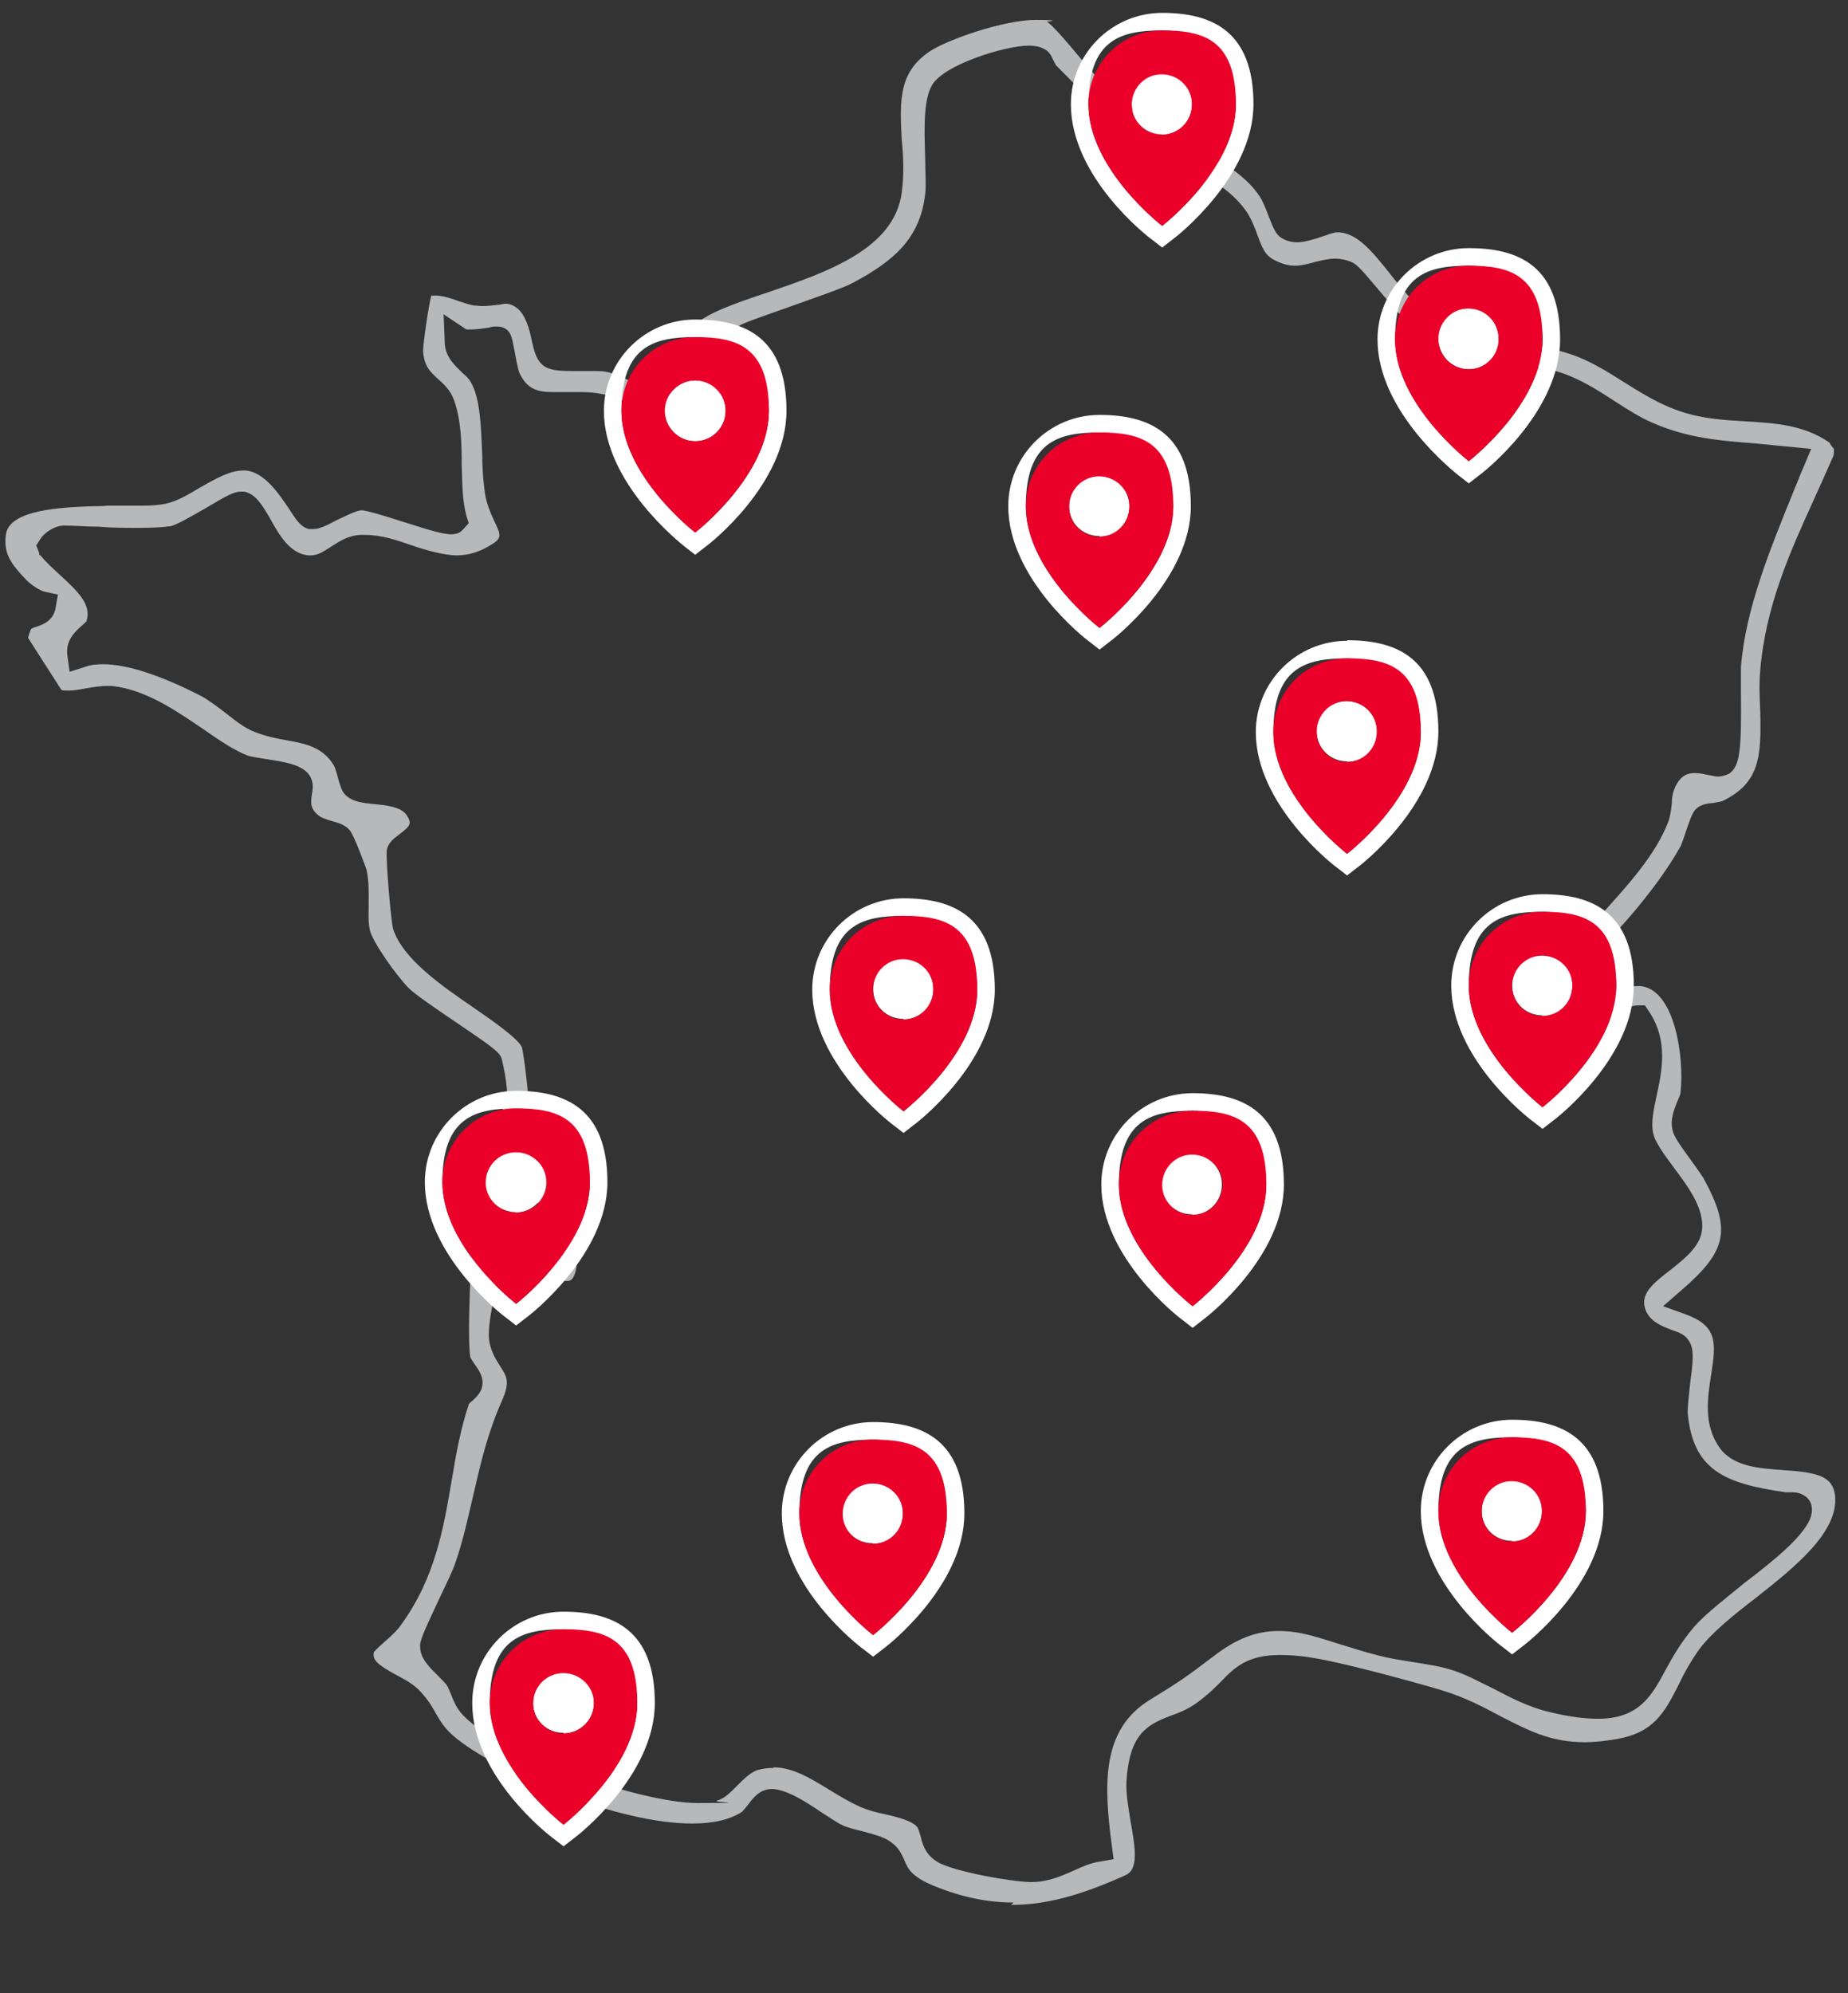 <?xml version="1.0" encoding="UTF-8"?>
<svg id="Layer_1" xmlns="http://www.w3.org/2000/svg" version="1.1" viewBox="0 0 315.8 340.6">
  <rect x="0" y="0" width="315.8" height="340.6" fill="#333333" stroke="none"/>
  <!-- Generator: Adobe Illustrator 29.0.0, SVG Export Plug-In . SVG Version: 2.1.0 Build 186)  -->
  <defs>
    <style>
      .st0 {
        fill: #ea0029;
        fill-rule: evenodd;
      }

      .st1 {
        fill: #b7b8ba;
      }

      .st2 {
        fill: #fff;
      }
    </style>
  </defs>
  <path class="st1" d="M173.2,325.1c-4.4,0-8.8-.9-13.5-2.8-3.9-1.6-4.5-2.9-5.1-4.3-.5-1.1-1-2.4-2.6-3.4-1.2-.8-2.9-1.2-4.7-1.7-1.2-.3-2.5-.6-3.3-1-.9-.4-2.2-1.3-3.6-2.2-2.8-1.9-5.8-3.8-8.3-4h-.2c-2,0-3.2,1.5-4,2.6-.4.5-.8,1-1.1,1.3-2,1.3-4.8,2-8.5,2-12.6,0-31.3-8-39.2-13.7-2.9-2.1-3.6-3.4-4.5-4.9-.6-1.1-1.3-2.4-2.8-4-1.1-1.2-2.6-2-4.1-2.8-3.3-1.8-4.1-2.6-3.8-3.9.3-.4,1.4-1.4,2.1-2,1-.9,1.9-1.7,2.5-2.6,5.9-8.1,7.3-16.6,8.7-24.8.7-4.3,1.5-8.7,2.9-12.9,0-.2.5-.5.7-.7.6-.6,1.4-1.3,1.6-2.4.3-1.5-.5-2.7-1.3-3.8-.2-.3-.6-.9-.7-1.1-.6-2.3,0-19.5.8-22.1.7-2.4,1.7-2.8,4.3-2.8s1.5,0,2.4,0l5.2.3-2.5-3.9c-1-1.5-2.4-2.9-3.8-4.3-3.7-3.6-5.1-5.4-3.7-7.9.3-.6,1-.8,1.5-1,.5-.2,1.1-.4,1.6-1.1.9-1.2.3-5-.4-8-.3-1.3-.9-1.8-8-6.6-3.1-2.1-6.9-4.7-7.9-5.7-2.1-2.1-6.3-8-6.7-10-.3-1.3-.2-2.8-.2-4.3,0-1.9.1-4-.4-6.1,0,0-2.1-5.9-2.9-6.7-.7-.8-1.8-1.2-3-1.5-.7-.2-1.5-.5-1.9-.7-1.9-1.3-1.7-2.4-1.5-3.9.2-.9.3-2.1-.4-3.2-1.2-1.8-4.1-2.3-7.5-2.8-1.2-.2-2.6-.4-3.1-.6-2.1-.8-4.7-2.5-7.4-4.4-4.3-2.9-9.1-6.3-14.5-7.3-.6-.1-1.2-.2-1.9-.2-1.3,0-2.5.2-3.7.4-1.1.2-2.1.4-3,.4s-.9,0-1.3-.1l-5.7-8.9c.1-.5.4-1.3.5-1.5.1-.1.5-.3.9-.4.9-.3,2.9-.9,3.3-3.2l.4-2.3-2.3-.5c-.8-.2-2.2-1.1-3-1.9-2.8-2.9-4-4.6-3.6-7.8.5-4.4,9.8-4.7,14.8-4.9.9,0,1.8,0,2.5-.1.4,0,.8,0,1.3,0,.8,0,1.5,0,2.3,0,.8,0,1.7,0,2.5,0,1.5,0,2.7-.1,3.8-.3,2-.4,4-1.6,6-2.8,2.5-1.4,5-2.9,7.3-2.9s.3,0,.5,0c3.3.3,5.8,4.2,7.5,6.7,1.2,1.9,2,3,3.3,3.3.2,0,.5,0,.7,0,1.1,0,2.3-.6,4-1.5,1.3-.6,3.4-1.7,4.3-1.7.9,0,4.7,1.2,7.2,2,4.7,1.5,6.8,2.1,8.1,2.1s1.7-.5,2.1-.9l.9-1-.4-1.3c-.7-2.6-.7-5.5-.8-8.7,0-3.7-.1-7.6-1.3-11-.6-1.7-1.7-2.7-2.7-3.6-1.3-1.2-2.4-2.1-2.6-4.8,0-1.2.9-7.6,1.4-9.5.2,0,.5,0,.7,0,1.2,0,2.8.5,4.1,1,1,.3,1.8.6,2.5.7.5,0,.9.1,1.4.1.9,0,1.7-.1,2.5-.2.6,0,1.1-.2,1.5-.2s1.1.1,1.9.7c1.5,1.1,2.2,3.7,2.6,5.7.4,1.8.8,3.3,2,4.2,1.1.8,2.7.9,5,.9s1.2,0,1.8,0c.6,0,1.2,0,1.7,0s1.4,0,2,.1c1.3.2,2.8.9,4.3,1.6,2.2,1,4.7,2.2,7.5,2.2s2.5-.2,3.6-.7l3-1.2-1.9-2.5c-2-2.6-2.6-3.9-1.8-6.3.8-2.5,7.3-4.7,13-6.6,10.2-3.5,21.7-7.4,23-17.1.4-3,.3-6.1,0-9-.4-7-.4-11.5,4.6-15,3-2.1,12.9-5.5,18.2-5.5s1.9.3,2,.3c.9.5,3.8,3.9,5.7,6.2,2.4,2.8,4.8,5.7,6.6,7.2,3.2,2.7,7.2,4.8,11,6.9,5.3,2.8,10.4,5.5,13.1,9.6.4.6,1,2,1.4,3.1.9,2.3,1.3,3.3,2.2,3.9.8.5,1.7.8,2.8.8s2.9-.5,4.3-1c.9-.3,1.9-.7,2.5-.7h.1c3.3,0,6,3.4,8.8,6.9,1.6,2,3.2,4.1,5.1,5.7,6.1,5,11.7,5.8,17.2,6.5,3.2.4,6.5.8,10,2.2,2.5,1,5,2.5,7.5,4.1,3.2,2,6.5,4.1,10.3,5.3,3.7,1.2,7.4,1.4,10.9,1.6,5,.3,9.8.6,14.2,3.6,0,0,0,0,0,0,.2.3.4.7.8,1.1,0,.4,0,1-.1,1.2-1.1,2.5-2.2,5-3.3,7.4-4.1,9-8.3,18.3-9.2,29.3-.2,2.3-.1,4.6,0,6.8.2,7.8,0,12.4-6.5,15.5-.3.1-1,.2-1.5.3-1,.1-1.9.2-2.7.8-.8.6-1.1,1.5-1.9,3.8-.3.9-.8,2.4-1,2.8-4.4,7.8-11.2,15.1-17.9,21.9l-3.9,4h5.8c2,.1,3.6-.5,5-1.1,1.2-.5,2.3-.9,3.5-.9s.5,0,.7,0c5.9.7,7.4,12.3,6.8,18,0,.5-.3,1.1-.6,1.8-.5,1.3-1.2,2.9-.8,4.7.2,1.2,1.2,2.5,3.2,5.3.9,1.2,1.7,2.4,2.1,3,4.8,8.8,4.1,12.4-3.8,19.2l-3.1,2.7,3.9,1.4c5.4,2,5.2,4.8,4.3,10.4-.6,3.9-1.3,8.4,1.4,12.3,2.3,3.3,6.7,3.6,10.9,3.9,5.9.4,8.5,1,8.9,4.4.6,6.2-6.9,12.2-13.5,17.4-3.9,3-7.5,5.9-9.7,8.8-1.5,2.1-2.6,4.1-3.6,6.2-2.4,4.7-4.2,8.1-10.7,9.2-1.9.3-3.6.5-5.3.5-5.9,0-9.8-2.1-14.3-4.4-3-1.6-6.2-3.3-10.2-4.5-5-1.5-17.2-4.8-21.9-5.5-2.2-.4-4.1-.5-5.7-.5-5.6,0-7.8,2.2-10.1,4.6-1.1,1.1-2.4,2.4-4.4,3.8-1.5,1-2.8,1.5-4.2,2-4.2,1.6-7,3.3-7.5,11.2-.1,2,.3,4.3.7,6.8.9,4.9,1.3,8.2-.8,9.2-8,3.6-13.8,5.1-19.6,5.1ZM132.2,302c3.2,0,6.2,1.8,9.3,3.7,1.8,1.1,3.6,2.2,5.6,3.1,1.2.5,2.6.9,4.1,1.2,2.2.5,4.9,1.2,5.6,2.3.2.3.3.8.5,1.4.3,1.2.7,3.1,2.8,4.4,2.6,1.7,13.1,3.5,16,3.5h.2c2.9,0,5.2-1.1,7.3-2,1.5-.7,2.9-1.3,4.4-1.5l2.3-.4-.3-2.3c-1.4-10.6-1.8-19.9,6.6-25,4.9-3,6.2-3.9,10.8-7.4,3.9-3,7.3-4.3,11.1-4.3s6.7,1.1,10.6,2.3c2,.6,4.1,1.3,6.5,1.9,1.9.5,3.9.8,5.8,1.1,2.4.4,4.7.7,6.8,1.4,2.3.7,4.4,1.9,6.7,3,3.1,1.6,6.2,3.3,10.1,4.2,3.3.8,6,1.1,8.1,1.1,7,0,9.2-4,11.5-8.3,1.2-2.2,2.6-4.7,4.9-7.4,1.8-2.1,5.3-4.8,8.6-7.5,5.1-3.9,9.8-7.7,11.2-10.9.6-1.5.3-2.6-.1-3.2-.4-.6-1.3-1.4-2.9-1.4s-.6,0-.8,0c0,0-.2,0-.3,0-10.7-1.5-15.9-3.9-16.8-13.6,0-1,.2-3,.4-4.8.5-3.9.8-6-.2-7.5-.6-1-1.6-1.4-2.8-1.8-2.2-.8-4.1-1.7-4.7-3.8-.7-2.4,1.2-4.1,4.5-6.6,2.6-2.1,5.3-4.2,5.3-7.4,0-3.4-2.4-6.7-4.8-9.9-1.6-2.2-3.3-4.4-3.6-6-.4-1.8.1-4,.6-6.4.9-4.1,2-9.3-1.2-14.2l-.8-1.2h-1.4c-4.4.5-6.8,4-8.7,6.9-1.3,2-2.6,3.9-4,4.1-.3,0-.5,0-.8,0-.8,0-1.2-.3-1.5-.6-1.3-1.5-1.7-5.5-1-10.6.7-5.2,5.3-10.3,10.2-15.6,4.4-4.9,9-9.9,11.2-15.6.4-1.2.5-2.3.6-3.2,0-1.1.2-1.9.6-2.8,1-2,2.2-2.3,3.3-2.3s1.5.2,2.2.3c.6.1,1.3.3,1.8.3s1.3-.2,1.9-.5c1.9-1.3,2.1-4.3,2-14,0-1.8,0-3.5,0-4.2.8-10.1,5.1-20.4,9.1-30.3.6-1.4,1.1-2.8,1.7-4.1l1.2-2.9-3.1-.3c-2.1-.2-4.2-.4-6.1-.6-6.4-.5-11.9-.9-18-3.6-2.1-.9-4.1-2.2-6.3-3.6-2.9-1.9-5.9-3.8-9.2-4.9-4.1-1.3-7.4-1.7-10.4-2-5.1-.6-9.2-1.1-15.6-6.4-1-.8-3.2-3.4-4.9-5.4-3.1-3.7-4-4.7-4.9-5.1-.9-.4-1.9-.6-2.9-.6s-2.4.3-3.5.6c-1.1.3-2.2.6-3.3.6-1.1,0-2.2-.3-3.4-.9-1.7-.8-2.2-2.1-3-4.3-.4-1.1-.9-2.4-1.6-3.6-2.7-4.3-7.9-7-12.9-9.6-2.6-1.3-5-2.6-7-4-4.5-3.3-8.6-7.4-12.5-11.4l-.5-.5c0-.1-.3-.6-.4-.8-.3-.7-.7-1.5-1.5-1.9-.7-.4-1.6-.6-2.7-.6-4,0-14.4,3.2-16.5,6.7-1.4,2.4-1.4,6.5-1.2,12.4,0,2.5.2,4.8,0,6.3-.9,7.6-5.4,11.4-12.3,15.1-1.6.9-6.9,2.7-11.1,4.2-7.3,2.6-8.3,2.9-8.9,3.6-1.2,1.2-1.1,2.4-.9,3,.4,1.8,2.2,2.5,3.4,2.9.3,0,.6.2.8.3.3.5.3,1-.1,1.7-2,3.8-11.3,7.3-14.6,7.3-1.7,0-3.8-1-5.9-1.9-1.9-.9-3.8-1.8-5.8-2.1-1-.2-2.1-.3-3.4-.3s-1.7,0-2.5,0c-.7,0-1.5,0-2.2,0-2.8,0-4.5-.5-5.8-3.2-.3-.6-.7-2.9-.9-4-.4-2-.5-2.6-1.1-3.3-.3-.3-.9-.7-1.8-.7s-.8,0-1.5.2c-.8.1-2,.3-2.9.3s-.9,0-.9,0l-3.9-2.6.2,4.7c0,2.6,1.8,4.1,3,5.3.6.5,1.1,1,1.4,1.5,1.7,2.8,1.8,7.9,2,12.3,0,2.5.2,4.9.5,7,.3,1.7.9,3.1,1.5,4.4,1.3,2.7,1.5,3.1-1,4.5-1.7,1-3.5,1.5-5.4,1.5s-5-.8-7.6-1.7c-2.6-.9-5.2-1.8-8-1.8s-.5,0-.8,0c-2.1.1-3.6,1.1-5,2-1.4.9-2.3,1.5-3.5,1.5s-.3,0-.4,0c-3.2-.3-5-3.5-6.6-6.4-1.3-2.2-2.4-4.1-4.4-4.5h-.2s-.3,0-.3,0c-1.2,0-2.5.7-6,2.8-1.9,1.1-5,2.9-6,3.1-1.3.2-3,.3-5.4.3s-4.7,0-7-.2c-2.1,0-4.1-.2-5.8-.2s-3.5,1.3-4.1,2.3l-.7,1.1.5,1.3v.3c.1,0,.3.2.3.2.9,1.1,2.1,2.2,3.2,3.2,3.4,3.1,5.4,5.2,4.6,7.9,0,.1-.5.5-.8.8-1,.9-2.8,2.4-2.5,5l.4,2.9,2.8-.9c.8-.3,1.8-.4,2.9-.4,4.1,0,9.9,1.9,16.7,5.4,1.3.7,2.8,1.8,4.2,2.9,1.8,1.4,3.4,2.7,5.1,3.3,1.8.7,3.6,1.1,5.4,1.4,3.4.6,6.1,1.2,8,4.2.3.5.6,1.6.8,2.4.4,1.3.6,2.1,1.2,2.7,1.2,1.2,2.9,1.4,4.9,1.6,2.2.2,4.7.5,5.6,1.9.9,1.4.7,1.8-1.3,3.3-.9.7-1.9,1.4-2.1,2.7-.2,1.3.7,12.2,1.1,13.5,1.7,5.1,8.2,9.6,13.9,13.5,3.2,2.2,7.6,5.3,8.1,6.7.3,1.1,1.2,8.3,1.1,9.6,0,.5-.7,1.5-1.2,2.1-.8,1.2-1.7,2.4-1.3,3.8.3,1.4,1.6,2.1,2.8,2.9.4.2,1,.6,1.2.8,5.2,5.8,8,16.1,6.3,19.8-.3.7-.7.9-1.2.9-.9,0-3.4-.5-8.5-5l-6.2-5.5,2.3,8c.5,1.6,0,4.4-.4,6.9-.4,2.2-.7,4.2-.5,5.8.3,1.9,1.2,3.3,1.9,4.4,1.1,1.7,1.7,2.6.3,5.8-2.5,5.6-3.7,10.9-4.9,16.1-.9,3.8-1.7,7.7-3.1,11.7-.3,1-1.5,3.5-2.6,5.8-2.9,6.2-3.5,7.5-3.4,8.5,0,2,1.6,3.5,3.1,5,.6.6,1.1,1.1,1.4,1.5.3.4.5,1,.8,1.7.4,1,.8,2,1.6,3,5.2,6.5,30.3,15.5,40.5,15.5s2.4-.1,3.3-.4c1.4-.4,2.4-1.5,3.5-2.6,1.1-1.1,2.4-2.4,3.7-2.7.8-.2,1.6-.3,2.5-.3Z"/>
  <g>
    <path class="st2" d="M118.8,57.6c7,0,12.6,5.6,12.6,12.6,0,11.1-12.6,20.8-12.6,20.8,0,0-12.6-9.7-12.6-20.8s5.6-12.6,12.6-12.6M118.8,75.4h0c2.8,0,5.2-2.3,5.2-5.2s-2.3-5.2-5.2-5.2h0c-2.8,0-5.2,2.3-5.2,5.2,0,2.8,2.3,5.2,5.2,5.2M118.8,54.6c-8.6,0-15.6,7-15.6,15.6,0,12.4,13.2,22.7,13.8,23.2l1.8,1.4,1.8-1.4c.6-.4,13.8-10.7,13.8-23.2s-7-15.6-15.6-15.6h0Z"/>
    <path class="st0" d="M118.8,57.6c-7,0-12.6,5.6-12.6,12.6,0,11.1,12.6,20.8,12.6,20.8,0,0,12.6-9.7,12.6-20.8s-5.6-12.6-12.6-12.6ZM118.8,75.4c-2.8,0-5.2-2.3-5.2-5.2,0-2.8,2.3-5.2,5.2-5.2,2.8,0,5.2,2.3,5.2,5.2,0,2.9-2.3,5.2-5.2,5.2Z"/>
  </g>
  <g>
    <path class="st2" d="M198.6,5.2c7,0,12.6,5.6,12.6,12.6,0,11.1-12.6,20.8-12.6,20.8,0,0-12.6-9.7-12.6-20.8s5.6-12.6,12.6-12.6M198.6,23h0c2.9,0,5.1-2.3,5.1-5.2s-2.3-5.2-5.2-5.2h0c-2.9,0-5.2,2.3-5.1,5.2,0,2.9,2.3,5.1,5.2,5.1M198.6,2.2c-8.6,0-15.6,7-15.6,15.6,0,12.5,13.2,22.7,13.8,23.1l1.8,1.4,1.8-1.4c.6-.4,13.8-10.7,13.8-23.1s-7-15.6-15.6-15.6Z"/>
    <path class="st0" d="M198.6,5.2c-7,0-12.6,5.6-12.6,12.6,0,11.1,12.6,20.8,12.6,20.8,0,0,12.6-9.7,12.6-20.8s-5.6-12.6-12.6-12.6ZM198.6,23c-2.9,0-5.2-2.3-5.2-5.1,0-2.9,2.3-5.2,5.1-5.2,2.9,0,5.2,2.3,5.2,5.1,0,2.9-2.3,5.2-5.1,5.2Z"/>
  </g>
  <g>
    <path class="st2" d="M251,45.4c7,0,12.6,5.6,12.6,12.6,0,11.1-12.6,20.8-12.6,20.8,0,0-12.6-9.7-12.6-20.8s5.6-12.6,12.6-12.6M251,63.1h0c2.9,0,5.1-2.3,5.1-5.2s-2.3-5.2-5.2-5.2h0c-2.9,0-5.2,2.3-5.1,5.2,0,2.8,2.3,5.2,5.2,5.2M251,42.4c-8.6,0-15.6,7-15.6,15.6,0,12.4,13.2,22.7,13.8,23.2l1.8,1.4,1.8-1.4c.6-.4,13.8-10.7,13.8-23.2s-7-15.6-15.6-15.6h0Z"/>
    <path class="st0" d="M251,45.4c-7,0-12.6,5.6-12.6,12.6,0,11.1,12.6,20.8,12.6,20.8,0,0,12.6-9.7,12.6-20.8s-5.6-12.6-12.6-12.6ZM251,63.1c-2.9,0-5.2-2.3-5.2-5.2,0-2.8,2.3-5.2,5.1-5.2,2.9,0,5.2,2.3,5.2,5.2,0,2.9-2.3,5.2-5.1,5.2Z"/>
  </g>
  <g>
    <path class="st2" d="M187.9,73.9c7,0,12.6,5.6,12.6,12.6,0,11.1-12.6,20.8-12.6,20.8,0,0-12.6-9.7-12.6-20.8s5.6-12.6,12.6-12.6M187.9,91.7h0c2.9,0,5.1-2.3,5.1-5.2s-2.3-5.2-5.2-5.2h0c-2.9,0-5.2,2.3-5.1,5.2,0,2.9,2.3,5.1,5.2,5.1M187.9,70.9c-8.6,0-15.6,7-15.6,15.6,0,12.4,13.2,22.7,13.8,23.1l1.8,1.4,1.8-1.4c.6-.4,13.8-10.7,13.8-23.1s-7-15.6-15.6-15.6Z"/>
    <path class="st0" d="M187.9,73.9c-7,0-12.6,5.6-12.6,12.6,0,11.1,12.6,20.8,12.6,20.8,0,0,12.6-9.7,12.6-20.8s-5.6-12.6-12.6-12.6ZM187.9,91.7c-2.9,0-5.2-2.3-5.2-5.1,0-2.9,2.3-5.2,5.1-5.2,2.9,0,5.2,2.3,5.2,5.1,0,2.9-2.3,5.2-5.1,5.2Z"/>
  </g>
  <g>
    <path class="st2" d="M154.4,156.5c7,0,12.6,5.6,12.6,12.6,0,11.1-12.6,20.8-12.6,20.8,0,0-12.6-9.7-12.6-20.8s5.6-12.6,12.6-12.6M154.4,174.2h0c2.9,0,5.1-2.3,5.1-5.2s-2.3-5.2-5.2-5.2h0c-2.9,0-5.2,2.3-5.1,5.2,0,2.9,2.3,5.1,5.2,5.1M154.4,153.5c-8.6,0-15.6,7-15.6,15.6,0,12.4,13.2,22.7,13.8,23.1l1.8,1.4,1.8-1.4c.6-.4,13.8-10.7,13.8-23.1s-7-15.6-15.6-15.6Z"/>
    <path class="st0" d="M154.4,156.5c-7,0-12.6,5.6-12.6,12.6,0,11.1,12.6,20.8,12.6,20.8,0,0,12.6-9.7,12.6-20.8s-5.6-12.6-12.6-12.6ZM154.4,174.2c-2.9,0-5.2-2.3-5.2-5.1,0-2.9,2.3-5.2,5.1-5.2,2.9,0,5.2,2.3,5.2,5.1,0,2.9-2.3,5.2-5.1,5.2Z"/>
  </g>
  <g>
    <path class="st2" d="M263.6,155.8c7,0,12.6,5.6,12.6,12.6,0,11.1-12.6,20.8-12.6,20.8,0,0-12.6-9.7-12.6-20.8s5.6-12.6,12.6-12.6M263.6,173.6h0c2.9,0,5.1-2.3,5.1-5.2s-2.3-5.2-5.2-5.2h0c-2.9,0-5.2,2.3-5.1,5.2,0,2.9,2.3,5.1,5.2,5.1M263.6,152.8c-8.6,0-15.6,7-15.6,15.6,0,12.4,13.2,22.7,13.8,23.1l1.8,1.4,1.8-1.4c.6-.4,13.8-10.7,13.8-23.1s-7-15.6-15.6-15.6h0Z"/>
    <path class="st0" d="M263.6,155.8c-7,0-12.6,5.6-12.6,12.6,0,11.1,12.6,20.8,12.6,20.8,0,0,12.6-9.7,12.6-20.8s-5.6-12.6-12.6-12.6ZM263.6,173.6c-2.9,0-5.2-2.3-5.2-5.1,0-2.9,2.3-5.2,5.1-5.2,2.9,0,5.2,2.3,5.2,5.1,0,2.9-2.3,5.2-5.1,5.2Z"/>
  </g>
  <g>
    <path class="st2" d="M88.2,189.4c7,0,12.6,5.6,12.6,12.6,0,11.1-12.6,20.8-12.6,20.8,0,0-12.6-9.7-12.6-20.8s5.6-12.6,12.6-12.6M88.1,207.2h0c2.8,0,5.2-2.3,5.2-5.2s-2.3-5.2-5.2-5.2h0c-2.8,0-5.2,2.3-5.2,5.2,0,2.9,2.3,5.1,5.2,5.1M88.2,186.4c-8.6,0-15.6,7-15.6,15.6,0,12.4,13.2,22.7,13.8,23.1l1.8,1.4,1.8-1.4c.6-.4,13.8-10.7,13.8-23.1s-7-15.6-15.6-15.6h0Z"/>
    <path class="st0" d="M88.2,189.4c-7,0-12.6,5.6-12.6,12.6,0,11.1,12.6,20.8,12.6,20.8,0,0,12.6-9.7,12.6-20.8s-5.6-12.6-12.6-12.6ZM88.2,207.2c-2.8,0-5.2-2.3-5.2-5.1,0-2.9,2.3-5.2,5.2-5.2,2.8,0,5.2,2.3,5.2,5.1,0,2.9-2.3,5.2-5.2,5.2Z"/>
  </g>
  <g>
    <path class="st2" d="M96.3,278.4c7,0,12.6,5.6,12.6,12.6,0,11.1-12.6,20.8-12.6,20.8,0,0-12.6-9.7-12.6-20.8s5.6-12.6,12.6-12.6M96.3,296.2h0c2.8,0,5.2-2.3,5.2-5.2s-2.3-5.2-5.2-5.2h0c-2.8,0-5.2,2.3-5.2,5.2,0,2.9,2.3,5.1,5.2,5.1M96.3,275.4c-8.6,0-15.6,7-15.6,15.6,0,12.5,13.2,22.7,13.8,23.1l1.8,1.4,1.8-1.4c.6-.4,13.8-10.7,13.8-23.1s-7-15.6-15.6-15.6h0Z"/>
    <path class="st0" d="M96.3,278.4c-7,0-12.6,5.6-12.6,12.6,0,11.1,12.6,20.8,12.6,20.8,0,0,12.6-9.7,12.6-20.8s-5.6-12.6-12.6-12.6ZM96.3,296.2c-2.8,0-5.2-2.3-5.2-5.1,0-2.9,2.3-5.2,5.2-5.2,2.8,0,5.2,2.3,5.2,5.1,0,2.9-2.3,5.2-5.2,5.2Z"/>
  </g>
  <g>
    <path class="st2" d="M149.2,246c7,0,12.6,5.6,12.6,12.6,0,11.1-12.6,20.8-12.6,20.8,0,0-12.6-9.7-12.6-20.8s5.6-12.6,12.6-12.6M149.2,263.8h0c2.9,0,5.1-2.3,5.1-5.2s-2.3-5.2-5.2-5.2h0c-2.9,0-5.2,2.3-5.2,5.2,0,2.9,2.3,5.1,5.2,5.1M149.2,243c-8.6,0-15.6,7-15.6,15.6,0,12.5,13.2,22.7,13.8,23.1l1.8,1.4,1.8-1.4c.6-.4,13.8-10.7,13.8-23.1s-7-15.6-15.6-15.6h0Z"/>
    <path class="st0" d="M149.2,246c-7,0-12.6,5.6-12.6,12.6,0,11.1,12.6,20.8,12.6,20.8,0,0,12.6-9.7,12.6-20.8s-5.6-12.6-12.6-12.6ZM149.2,263.8c-2.9,0-5.2-2.3-5.2-5.1,0-2.9,2.3-5.2,5.1-5.2,2.9,0,5.2,2.3,5.2,5.1,0,2.9-2.3,5.2-5.1,5.2Z"/>
  </g>
  <g>
    <path class="st2" d="M258.4,245.6c7,0,12.6,5.6,12.6,12.6,0,11.1-12.6,20.8-12.6,20.8,0,0-12.6-9.7-12.6-20.8s5.6-12.6,12.6-12.6M258.4,263.4h0c2.9,0,5.1-2.3,5.1-5.2s-2.3-5.2-5.2-5.2h0c-2.9,0-5.2,2.3-5.1,5.2,0,2.9,2.3,5.1,5.2,5.1M258.4,242.6c-8.6,0-15.6,7-15.6,15.6,0,12.4,13.2,22.7,13.8,23.1l1.8,1.4,1.8-1.4c.6-.4,13.8-10.7,13.8-23.1s-7-15.6-15.6-15.6Z"/>
    <path class="st0" d="M258.4,245.6c-7,0-12.6,5.6-12.6,12.6,0,11.1,12.6,20.8,12.6,20.8,0,0,12.6-9.7,12.6-20.8s-5.6-12.6-12.6-12.6h0ZM258.4,263.4c-2.9,0-5.2-2.3-5.2-5.1,0-2.9,2.3-5.2,5.1-5.2,2.9,0,5.2,2.3,5.2,5.1,0,2.9-2.3,5.2-5.1,5.2Z"/>
  </g>
  <g>
    <path class="st2" d="M203.8,189.8c7,0,12.6,5.6,12.6,12.6,0,11.1-12.6,20.8-12.6,20.8,0,0-12.6-9.7-12.6-20.8s5.6-12.6,12.6-12.6M203.7,207.6h0c2.9,0,5.1-2.3,5.1-5.2s-2.3-5.2-5.2-5.2h0c-2.9,0-5.2,2.3-5.1,5.2,0,2.9,2.3,5.1,5.2,5.1M203.8,186.8c-8.6,0-15.6,7-15.6,15.6,0,12.4,13.2,22.7,13.8,23.1l1.8,1.4,1.8-1.4c.6-.4,13.8-10.7,13.8-23.1s-7-15.6-15.6-15.6Z"/>
    <path class="st0" d="M203.8,189.8c-7,0-12.6,5.6-12.6,12.6,0,11.1,12.6,20.8,12.6,20.8,0,0,12.6-9.7,12.6-20.8s-5.6-12.6-12.6-12.6ZM203.8,207.6c-2.9,0-5.2-2.3-5.2-5.1,0-2.9,2.3-5.2,5.1-5.2,2.9,0,5.2,2.3,5.2,5.1,0,2.9-2.3,5.2-5.1,5.2Z"/>
  </g>
  <g>
    <path class="st2" d="M230.2,112.5c7,0,12.6,5.6,12.6,12.6,0,11.1-12.6,20.8-12.6,20.8,0,0-12.6-9.7-12.6-20.8s5.6-12.6,12.6-12.6M230.2,130.2h0c2.9,0,5.1-2.3,5.1-5.2s-2.3-5.2-5.2-5.2h0c-2.9,0-5.2,2.3-5.1,5.2,0,2.8,2.3,5.1,5.2,5.1M230.2,109.5c-8.6,0-15.6,7-15.6,15.6,0,12.4,13.2,22.7,13.8,23.1l1.8,1.4,1.8-1.4c.6-.4,13.8-10.7,13.8-23.2s-7-15.6-15.6-15.6Z"/>
    <path class="st0" d="M230.2,112.5c-7,0-12.6,5.6-12.6,12.6,0,11.1,12.6,20.8,12.6,20.8,0,0,12.6-9.7,12.6-20.8s-5.6-12.6-12.6-12.6ZM230.2,130.2c-2.9,0-5.2-2.3-5.2-5.2,0-2.8,2.3-5.2,5.1-5.2,2.9,0,5.2,2.3,5.2,5.2,0,2.9-2.3,5.2-5.1,5.2Z"/>
  </g>
</svg>